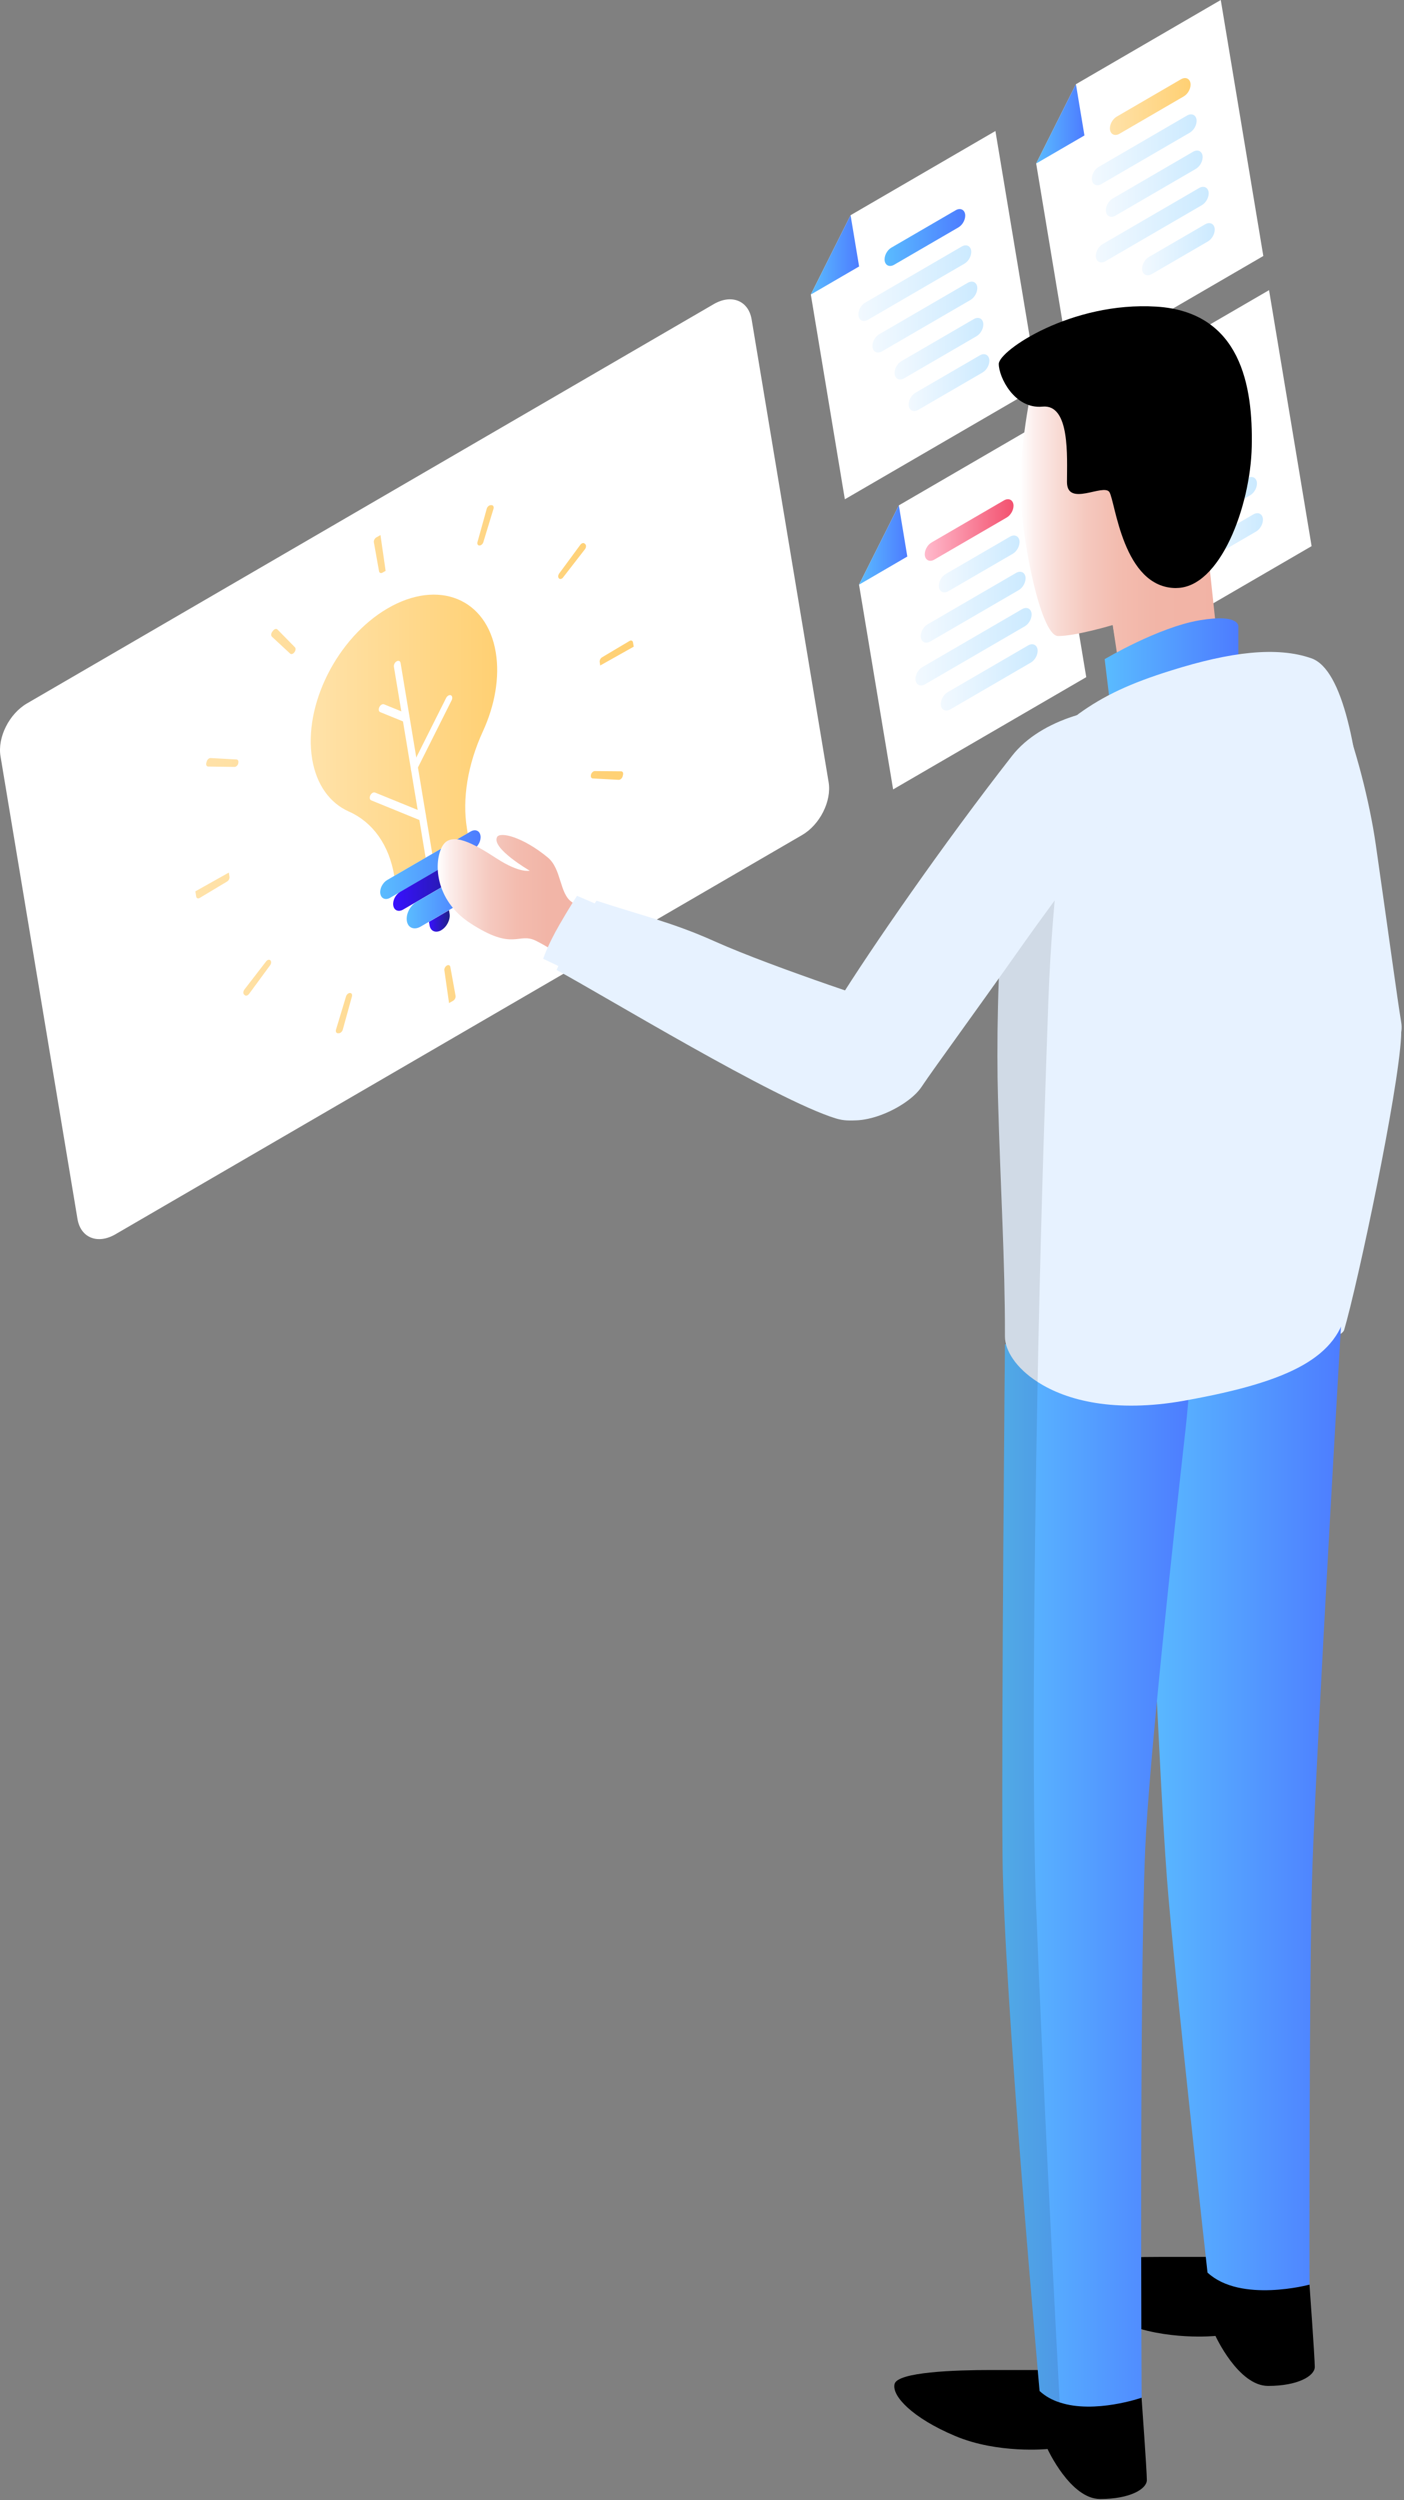 <svg width="164" height="292" viewBox="0 0 164 292" fill="none" xmlns="http://www.w3.org/2000/svg">
<rect x="0" y="0" width="164" height="292" fill="#808080" stroke="none"/>
<path d="M13.476 144.161L93.694 97.527C95.773 96.32 97.161 93.554 96.79 91.351L87.8 37.319C87.437 35.117 85.453 34.312 83.374 35.519L3.156 82.153C1.077 83.361 -0.311 86.126 0.06 88.329L9.05 142.361C9.413 144.563 11.397 145.368 13.476 144.161Z" fill="white"/>
<path d="M36.463 88.651C36.971 91.703 38.563 93.81 40.751 94.783C43.541 96.02 45.46 98.691 46.056 102.305L54.631 97.315L54.544 96.766C53.97 93.305 54.639 89.266 56.405 85.424C57.793 82.402 58.396 79.117 57.909 76.182C56.862 69.904 51.216 67.606 45.293 71.046C39.37 74.492 35.416 82.373 36.463 88.644V88.651Z" fill="url(#paint0_linear_4011_3105)"/>
<path d="M50.176 100.366C50.394 100.242 50.532 99.957 50.496 99.73L46.79 77.426C46.753 77.199 46.55 77.112 46.332 77.236C46.114 77.36 45.976 77.646 46.012 77.873L49.718 100.176C49.755 100.403 49.958 100.491 50.176 100.366Z" fill="white"/>
<path d="M49.413 95.778C49.515 95.72 49.609 95.624 49.667 95.5C49.791 95.251 49.747 94.988 49.573 94.915L43.81 92.566C43.628 92.493 43.381 92.639 43.258 92.888C43.134 93.136 43.178 93.4 43.352 93.473L49.115 95.822C49.202 95.859 49.311 95.844 49.413 95.785V95.778Z" fill="white"/>
<path d="M47.495 84.261C47.596 84.202 47.691 84.107 47.749 83.983C47.872 83.734 47.829 83.47 47.654 83.397L44.864 82.263C44.682 82.19 44.435 82.336 44.311 82.585C44.188 82.834 44.231 83.097 44.406 83.17L47.197 84.305C47.284 84.341 47.393 84.326 47.495 84.268V84.261Z" fill="white"/>
<path d="M48.468 90.107C48.57 90.049 48.665 89.954 48.723 89.829L52.756 81.787C52.88 81.539 52.836 81.275 52.662 81.202C52.48 81.129 52.233 81.275 52.109 81.524L48.076 89.566C47.952 89.815 47.996 90.078 48.17 90.151C48.258 90.188 48.367 90.173 48.468 90.115V90.107Z" fill="white"/>
<path d="M45.576 104.851L55.322 99.188C55.859 98.873 56.223 98.156 56.121 97.585C56.027 97.014 55.511 96.802 54.973 97.117L45.227 102.781C44.689 103.095 44.326 103.812 44.428 104.383C44.522 104.954 45.038 105.166 45.576 104.851Z" fill="url(#paint1_linear_4011_3105)"/>
<path d="M47.087 106.235L54.493 101.925C55.031 101.61 55.394 100.893 55.292 100.322C55.198 99.751 54.682 99.539 54.144 99.854L46.739 104.164C46.201 104.478 45.837 105.195 45.939 105.766C46.034 106.337 46.55 106.549 47.087 106.235Z" fill="url(#paint2_linear_4011_3105)"/>
<path d="M49.13 108.225L53.418 105.73C54.174 105.291 54.675 104.288 54.544 103.491C54.413 102.693 53.694 102.4 52.938 102.839L48.65 105.335C47.895 105.774 47.393 106.776 47.524 107.574C47.655 108.371 48.374 108.664 49.13 108.225Z" fill="url(#paint3_linear_4011_3105)"/>
<path d="M51.55 108.635C52.197 108.261 52.625 107.398 52.516 106.717L52.451 106.308L50.111 107.669L50.176 108.078C50.292 108.766 50.903 109.015 51.55 108.642V108.635Z" fill="url(#paint4_linear_4011_3105)"/>
<path d="M52.451 117.159L52.472 117.145C52.625 117.057 52.778 116.969 52.93 116.881C53.127 116.772 53.25 116.508 53.214 116.303L52.603 112.93C52.567 112.732 52.385 112.659 52.196 112.769C52.007 112.879 51.877 113.127 51.906 113.325L52.451 117.145V117.159ZM40.038 120.269L41.106 116.391C41.172 116.164 41.077 115.981 40.895 115.974C40.895 115.974 40.881 115.974 40.873 115.974C40.692 115.974 40.496 116.142 40.423 116.369L39.253 120.24C39.18 120.474 39.275 120.672 39.456 120.679C39.5 120.679 39.536 120.679 39.58 120.679C39.762 120.679 39.972 120.496 40.038 120.262V120.269ZM64.98 105.978C65.016 105.934 65.045 105.891 65.082 105.847C65.234 105.649 65.249 105.386 65.118 105.261L62.989 103.3C62.865 103.183 62.647 103.249 62.502 103.447C62.502 103.454 62.487 103.461 62.48 103.476C62.334 103.673 62.313 103.922 62.429 104.047L64.478 106.117C64.602 106.242 64.827 106.183 64.98 105.986V105.978ZM29.093 116.084L31.549 112.74C31.695 112.542 31.709 112.293 31.586 112.169C31.586 112.169 31.578 112.162 31.571 112.154C31.448 112.037 31.23 112.096 31.084 112.286L28.555 115.564C28.402 115.762 28.381 116.025 28.504 116.15C28.533 116.179 28.562 116.208 28.591 116.23C28.715 116.354 28.948 116.281 29.093 116.076V116.084ZM72.727 90.678C72.742 90.626 72.756 90.575 72.77 90.517C72.836 90.282 72.742 90.085 72.552 90.085L69.478 90.056C69.297 90.056 69.1 90.239 69.035 90.465C69.035 90.473 69.035 90.48 69.035 90.487C68.97 90.714 69.057 90.904 69.239 90.919L72.276 91.08C72.458 91.087 72.669 90.904 72.734 90.67L72.727 90.678ZM23.33 104.873L26.527 102.956C26.716 102.847 26.84 102.59 26.804 102.393C26.782 102.261 26.76 102.137 26.745 102.005L26.731 101.91L22.821 104.105L22.836 104.2C22.865 104.376 22.887 104.544 22.916 104.712C22.952 104.917 23.141 104.991 23.33 104.873ZM70.111 77.726L74.02 75.531V75.487C73.991 75.333 73.97 75.179 73.941 75.026C73.904 74.821 73.715 74.748 73.526 74.865L70.329 76.767C70.14 76.877 70.016 77.133 70.052 77.331C70.074 77.448 70.089 77.565 70.103 77.682V77.726H70.111ZM27.821 89.163C27.821 89.163 27.821 89.148 27.828 89.134C27.894 88.907 27.807 88.716 27.632 88.702L24.602 88.534C24.42 88.526 24.209 88.709 24.144 88.943C24.129 88.995 24.115 89.046 24.1 89.097C24.035 89.331 24.129 89.529 24.318 89.529L27.392 89.573C27.574 89.573 27.77 89.397 27.836 89.163H27.821ZM65.787 67.423L68.323 64.152C68.475 63.954 68.497 63.691 68.374 63.567C68.345 63.537 68.316 63.508 68.287 63.486C68.163 63.362 67.93 63.435 67.785 63.632L65.321 66.977C65.176 67.174 65.162 67.423 65.285 67.547C65.285 67.547 65.292 67.555 65.299 67.562C65.423 67.679 65.641 67.628 65.787 67.43V67.423ZM34.376 76.196L34.398 76.167C34.544 75.97 34.573 75.721 34.449 75.596L32.407 73.518C32.283 73.394 32.058 73.452 31.905 73.65C31.869 73.694 31.84 73.738 31.804 73.782C31.651 73.979 31.637 74.243 31.767 74.367L33.889 76.335C34.013 76.453 34.231 76.387 34.384 76.189L34.376 76.196ZM56.462 63.31L57.64 59.44C57.712 59.205 57.618 59.008 57.436 59.001C57.392 59.001 57.356 59.001 57.313 59.001C57.131 59.001 56.92 59.183 56.855 59.418L55.779 63.296C55.714 63.523 55.808 63.713 55.99 63.713C55.997 63.713 56.004 63.713 56.012 63.713C56.193 63.713 56.39 63.545 56.462 63.318V63.31ZM44.275 66.72C44.311 66.918 44.493 66.991 44.682 66.881C44.783 66.823 44.885 66.764 44.987 66.706L45.045 66.677L44.442 62.491L44.369 62.535C44.231 62.615 44.093 62.688 43.955 62.769C43.759 62.879 43.635 63.142 43.672 63.347L44.275 66.72Z" fill="url(#paint5_linear_4011_3105)"/>
<path d="M125.009 43.012L147.567 29.899L142.596 0L125.678 9.835L121.034 19.099L125.009 43.012Z" fill="white"/>
<path d="M121.034 19.098L126.673 15.82L125.678 9.834L121.034 19.098Z" fill="url(#paint6_linear_4011_3105)"/>
<path d="M130.765 15.623L138.28 11.254C138.796 10.954 139.145 10.259 139.057 9.71C138.963 9.161 138.469 8.956 137.953 9.256L130.438 13.625C129.922 13.925 129.573 14.62 129.661 15.169C129.755 15.718 130.249 15.923 130.765 15.623Z" fill="url(#paint7_linear_4011_3105)"/>
<path d="M128.65 21.498L138.984 15.491C139.5 15.191 139.849 14.496 139.762 13.947C139.668 13.398 139.173 13.193 138.657 13.493L128.323 19.501C127.807 19.801 127.458 20.496 127.545 21.045C127.64 21.594 128.134 21.799 128.65 21.498Z" fill="url(#paint8_linear_4011_3105)"/>
<path d="M130.293 25.186L139.69 19.72C140.206 19.42 140.554 18.725 140.467 18.176C140.373 17.628 139.878 17.423 139.362 17.723L129.966 23.189C129.45 23.489 129.101 24.184 129.188 24.733C129.282 25.282 129.777 25.486 130.293 25.186Z" fill="url(#paint9_linear_4011_3105)"/>
<path d="M129.116 30.514L140.395 23.957C140.911 23.657 141.26 22.962 141.173 22.413C141.078 21.864 140.584 21.66 140.068 21.959L128.789 28.516C128.273 28.816 127.924 29.511 128.011 30.06C128.106 30.609 128.6 30.814 129.116 30.514Z" fill="url(#paint10_linear_4011_3105)"/>
<path d="M134.523 32.021L141.1 28.194C141.616 27.894 141.964 27.199 141.877 26.65C141.783 26.101 141.289 25.896 140.773 26.196L134.196 30.016C133.68 30.316 133.331 31.011 133.418 31.56C133.512 32.109 134.007 32.314 134.523 32.014V32.021Z" fill="url(#paint11_linear_4011_3105)"/>
<path d="M130.641 76.899L153.207 63.786L148.236 33.887L131.31 43.721L126.666 52.985L130.641 76.899Z" fill="white"/>
<path d="M126.666 52.986L132.306 49.7L131.31 43.722L126.666 52.986Z" fill="url(#paint12_linear_4011_3105)"/>
<path d="M138.28 48.419L143.919 45.141C144.435 44.841 144.784 44.146 144.697 43.597C144.603 43.048 144.108 42.844 143.592 43.144L137.953 46.422C137.437 46.722 137.088 47.417 137.175 47.966C137.27 48.515 137.764 48.719 138.28 48.419Z" fill="url(#paint13_linear_4011_3105)"/>
<path d="M134.283 55.386L144.617 49.378C145.133 49.078 145.482 48.383 145.395 47.834C145.3 47.285 144.806 47.08 144.29 47.38L133.956 53.388C133.44 53.688 133.091 54.383 133.178 54.932C133.273 55.481 133.767 55.686 134.283 55.386Z" fill="url(#paint14_linear_4011_3105)"/>
<path d="M136.862 58.532L145.322 53.615C145.838 53.315 146.187 52.62 146.099 52.071C146.005 51.522 145.511 51.317 144.995 51.617L136.535 56.535C136.019 56.835 135.671 57.53 135.758 58.079C135.852 58.627 136.346 58.832 136.862 58.532Z" fill="url(#paint15_linear_4011_3105)"/>
<path d="M134.755 64.401L146.034 57.844C146.55 57.544 146.899 56.849 146.812 56.3C146.717 55.752 146.223 55.547 145.707 55.847L134.428 62.403C133.912 62.703 133.563 63.398 133.65 63.947C133.745 64.496 134.239 64.701 134.755 64.401Z" fill="url(#paint16_linear_4011_3105)"/>
<path d="M140.155 65.901L146.732 62.074C147.248 61.774 147.597 61.079 147.51 60.53C147.415 59.981 146.921 59.776 146.405 60.076L139.828 63.903C139.312 64.203 138.963 64.898 139.05 65.447C139.145 65.996 139.639 66.201 140.155 65.901Z" fill="url(#paint17_linear_4011_3105)"/>
<path d="M98.686 58.313L121.252 45.2L116.274 15.301L99.355 25.135L94.711 34.399L98.686 58.313Z" fill="white"/>
<path d="M94.712 34.399L100.351 31.121L99.355 25.135L94.712 34.399Z" fill="url(#paint18_linear_4011_3105)"/>
<path d="M104.443 30.923L111.957 26.555C112.473 26.255 112.822 25.56 112.735 25.011C112.64 24.462 112.146 24.257 111.63 24.557L104.115 28.926C103.599 29.226 103.251 29.921 103.338 30.47C103.432 31.018 103.927 31.223 104.443 30.923Z" fill="url(#paint19_linear_4011_3105)"/>
<path d="M101.383 37.348L112.662 30.792C113.178 30.492 113.526 29.797 113.439 29.248C113.345 28.699 112.851 28.494 112.335 28.794L101.055 35.35C100.539 35.651 100.191 36.346 100.278 36.894C100.372 37.443 100.867 37.648 101.383 37.348Z" fill="url(#paint20_linear_4011_3105)"/>
<path d="M103.025 41.036L113.367 35.029C113.883 34.728 114.232 34.033 114.144 33.484C114.05 32.936 113.556 32.731 113.04 33.031L102.698 39.038C102.182 39.338 101.833 40.034 101.92 40.582C102.015 41.131 102.509 41.336 103.025 41.036Z" fill="url(#paint21_linear_4011_3105)"/>
<path d="M105.612 44.183L114.071 39.265C114.587 38.965 114.936 38.27 114.849 37.721C114.754 37.172 114.26 36.968 113.744 37.268L105.285 42.185C104.769 42.485 104.42 43.18 104.507 43.729C104.602 44.278 105.096 44.483 105.612 44.183Z" fill="url(#paint22_linear_4011_3105)"/>
<path d="M107.255 47.871L114.777 43.502C115.293 43.202 115.642 42.507 115.555 41.958C115.46 41.409 114.966 41.204 114.45 41.505L106.928 45.873C106.412 46.173 106.063 46.868 106.15 47.417C106.245 47.966 106.739 48.171 107.255 47.871Z" fill="url(#paint23_linear_4011_3105)"/>
<path d="M104.326 92.199L126.884 79.087L121.913 49.188L104.995 59.022L100.343 68.286L104.326 92.199Z" fill="white"/>
<path d="M100.343 68.286L105.983 65L104.994 59.022L100.343 68.286Z" fill="url(#paint24_linear_4011_3105)"/>
<path d="M109.137 65.359L117.597 60.442C118.113 60.142 118.462 59.446 118.374 58.898C118.28 58.349 117.786 58.144 117.27 58.444L108.81 63.361C108.294 63.661 107.946 64.356 108.033 64.905C108.127 65.454 108.621 65.659 109.137 65.359Z" fill="url(#paint25_linear_4011_3105)"/>
<path d="M110.779 69.047L118.301 64.678C118.817 64.378 119.166 63.683 119.079 63.134C118.984 62.586 118.49 62.381 117.974 62.681L110.452 67.049C109.936 67.349 109.588 68.044 109.675 68.593C109.769 69.142 110.263 69.347 110.779 69.047Z" fill="url(#paint26_linear_4011_3105)"/>
<path d="M108.665 74.923L119.006 68.915C119.522 68.615 119.871 67.92 119.784 67.371C119.69 66.822 119.195 66.618 118.679 66.918L108.338 72.925C107.822 73.225 107.473 73.92 107.56 74.469C107.655 75.018 108.149 75.223 108.665 74.923Z" fill="url(#paint27_linear_4011_3105)"/>
<path d="M108.054 79.921L119.711 73.145C120.227 72.845 120.576 72.15 120.489 71.601C120.395 71.052 119.9 70.847 119.384 71.147L107.727 77.923C107.211 78.223 106.863 78.918 106.95 79.467C107.044 80.016 107.538 80.221 108.054 79.921Z" fill="url(#paint28_linear_4011_3105)"/>
<path d="M111.012 82.848L120.416 77.382C120.932 77.082 121.281 76.386 121.194 75.838C121.099 75.289 120.605 75.084 120.089 75.384L110.685 80.85C110.169 81.15 109.82 81.845 109.907 82.394C110.002 82.943 110.496 83.148 111.012 82.848Z" fill="url(#paint29_linear_4011_3105)"/>
<path d="M152.96 266.83C152.96 266.83 153.578 275.399 153.578 276.446C153.578 277.492 151.609 278.663 148.128 278.663C144.646 278.663 141.979 272.823 141.979 272.823C141.979 272.823 136.18 273.409 131.187 271.301C126.201 269.201 123.76 266.626 124.108 265.228C124.457 263.823 131.187 263.596 135.359 263.596H140.882L152.953 266.83H152.96Z" fill="black"/>
<path d="M133.345 280.039C133.345 280.039 133.963 288.607 133.963 289.654C133.963 290.7 131.993 291.871 128.512 291.871C125.031 291.871 122.364 286.031 122.364 286.031C122.364 286.031 116.565 286.617 111.572 284.509C106.586 282.409 104.144 279.834 104.493 278.436C104.842 277.031 111.572 276.804 115.743 276.804H121.267L133.338 280.039H133.345Z" fill="black"/>
<path d="M120.693 44.38C120.693 44.38 119.181 51.273 119.181 56.762C119.181 62.25 121.499 74.287 123.592 74.287C125.685 74.287 129.973 72.999 129.973 72.999L131.448 82.695L142.735 79.775L140.998 63.538C140.998 63.538 140.533 43.444 133.222 42.976C125.911 42.507 120.693 44.38 120.693 44.38Z" fill="url(#paint30_linear_4011_3105)"/>
<path d="M137.4 68.674C142.502 68.674 146.063 59.176 146.216 52.166C146.369 45.156 144.98 36.434 135.075 35.812C125.169 35.19 116.666 40.949 116.666 42.507C116.666 44.066 118.52 47.805 121.768 47.49C125.017 47.176 124.632 53.33 124.632 56.293C124.632 59.257 128.883 56.447 129.581 57.464C130.278 58.474 131.129 68.682 137.393 68.682L137.4 68.674Z" fill="black"/>
<path d="M129.726 82.695L129.036 76.987C129.036 76.987 135.278 73.263 140.14 72.443C144.995 71.631 144.653 73.255 144.653 73.255V78.107L129.733 82.688L129.726 82.695Z" fill="url(#paint31_linear_4011_3105)"/>
<path d="M152.226 168.024C152.844 168.258 154.145 166.201 154.552 162.916C154.777 161.087 152.931 159.411 153.273 157.896C153.614 156.381 154.145 154.72 154.145 154.72L149.225 152.825C149.225 152.825 148.716 155.599 148.011 157.538C147.306 159.477 145.656 158.255 144.399 163.538C143.403 167.738 145.903 170.672 147.64 171.207C149.319 171.726 150.097 169.187 150.758 166.443C151.419 163.699 152.342 163.216 152.342 163.216C152.342 163.216 151.056 167.57 152.233 168.016L152.226 168.024Z" fill="url(#paint32_linear_4011_3105)"/>
<path d="M155.01 158.196C155.01 158.196 152.968 158.789 150.46 158.16C148.004 157.545 146.47 156.272 146.47 156.272L147.023 153.74L155.569 155.62L155.01 158.203V158.196Z" fill="#E7F2FF"/>
<path d="M151.034 77.375C154.225 73.263 159.268 88.644 160.707 98.669C162.146 108.694 163.244 116.845 163.673 119.399C164.109 121.953 161.659 123.973 158.92 124.39C156.187 124.807 152.35 125.253 150.533 116.282C148.709 107.311 143.44 87.159 151.034 77.382V77.375Z" fill="#E7F2FF"/>
<path d="M151.506 117.445C151.506 117.445 150.678 130.807 149.53 137.575C148.934 141.095 146.732 149.708 146.354 153.498C146.354 153.498 148.098 155.152 150.961 155.803C156.456 157.062 157.001 155.357 157.001 155.357C158.563 150.081 163.345 127.558 163.665 121.016C163.992 114.474 153.294 107.691 151.492 117.445H151.506Z" fill="#E7F2FF"/>
<path d="M156.725 153.425C156.725 153.425 153.782 203.608 153.302 218.038C152.902 230.075 152.961 266.831 152.961 266.831C152.961 266.831 144.923 269.011 141.049 265.426C141.049 265.426 137.205 230.997 136.318 219.487C135.257 205.767 133.462 160.15 133.462 160.15L156.732 153.433L156.725 153.425Z" fill="url(#paint33_linear_4011_3105)"/>
<path d="M139.239 157.676C139.239 157.676 138.934 162.908 138.468 167.057C137.066 179.563 134.195 205.905 133.766 216.033C133.083 232.021 133.352 280.038 133.352 280.038C133.352 280.038 127.88 281.948 123.788 280.594C122.916 280.316 122.109 279.877 121.433 279.255C121.433 279.255 117.233 232.358 117.102 216.677C116.971 200.615 117.385 156.996 117.385 156.996L121.303 157.12L139.239 157.676Z" fill="url(#paint34_linear_4011_3105)"/>
<path d="M160.14 125.158C160.14 134.971 159.414 141.556 157.357 152.686C156.296 158.423 150.933 161.335 138.469 163.567C138.425 163.574 138.374 163.582 138.331 163.596C130.227 165.031 124.573 163.589 121.201 161.401C118.636 159.755 117.386 157.684 117.386 156.125C117.386 146.766 116.884 139.522 116.572 128.151C116.259 116.78 116.95 91.483 121.674 87.019C123.178 85.593 124.559 84.415 125.961 83.397C128.948 81.231 132.059 79.79 136.79 78.312C143.752 76.124 149.159 75.48 153.178 76.885C160.642 79.49 160.14 115.345 160.14 125.158Z" fill="#E7F2FF"/>
<path opacity="0.1" d="M121.041 222.912C121.775 242.215 123.171 269.165 123.781 280.595C122.909 280.317 122.102 279.878 121.426 279.256C121.426 279.256 117.226 232.358 117.095 216.677C116.964 200.615 117.378 156.996 117.378 156.996C117.378 147.637 116.877 139.522 116.565 128.151C116.252 116.78 116.942 91.483 121.666 87.02C123.171 85.593 124.551 84.415 125.954 83.397C124.697 91.103 122.909 103.937 122.458 116.919C122.146 125.795 121.666 139.464 121.288 157.121C121.252 158.826 121.216 160.545 121.187 162.272C120.765 184.078 120.54 209.674 121.034 222.912H121.041Z" fill="black"/>
<path d="M133.403 82.717C140.235 83.5 126.398 100.506 119.748 109.931C113.098 119.355 109.275 124.507 107.633 126.958C105.99 129.41 100.104 132.11 97.48 130.229C94.857 128.349 92.407 125.824 97.902 116.955C101.608 110.977 110.155 98.596 118.222 88.271C121.63 83.91 128.818 82.19 133.403 82.717Z" fill="#E7F2FF"/>
<path d="M58.054 97.776C58.389 97.088 61.092 97.754 63.992 100.154C65.605 101.493 65.336 104.369 66.797 105.357C68.265 106.344 70.002 107.296 70.002 107.296L67.298 112.82C67.298 112.82 64.711 110.925 62.604 109.879C60.496 108.832 60.045 111.174 54.886 107.793C50.779 105.1 50.62 100.651 51.681 98.815C52.705 97.037 55.329 98.522 58.025 100.271C60.721 102.02 61.877 101.691 61.877 101.691C61.877 101.691 57.407 99.1 58.054 97.783V97.776Z" fill="url(#paint35_linear_4011_3105)"/>
<path d="M65.801 113.099L63.447 111.979C63.447 111.979 63.955 110.413 65.358 107.984C66.513 105.979 67.4 104.625 67.4 104.625L69.871 105.686L65.801 113.106V113.099Z" fill="#E7F2FF"/>
<path d="M105.009 117.782C105.009 117.782 90.561 113.121 83.447 109.93C78.497 107.713 74.965 106.937 69.675 105.196C69.675 105.196 68.105 107.596 67.116 109.25C65.83 111.401 65.009 113.289 65.009 113.289C70.518 116.26 90.525 128.436 97.625 130.624C104.726 132.812 108.984 119.384 105.009 117.782Z" fill="#E7F2FF"/>
<defs>
<linearGradient id="paint0_linear_4011_3105" x1="58.076" y1="85.878" x2="36.295" y2="85.878" gradientUnits="userSpaceOnUse">
<stop stop-color="#FFD073"/>
<stop offset="1" stop-color="#FFE2A9"/>
</linearGradient>
<linearGradient id="paint1_linear_4011_3105" x1="56.143" y1="100.981" x2="44.413" y2="100.981" gradientUnits="userSpaceOnUse">
<stop stop-color="#4D7CFF"/>
<stop offset="1" stop-color="#5ABCFF"/>
</linearGradient>
<linearGradient id="paint2_linear_4011_3105" x1="55.314" y1="103.051" x2="45.925" y2="103.051" gradientUnits="userSpaceOnUse">
<stop stop-color="#1F2187"/>
<stop offset="1" stop-color="#3810FF"/>
</linearGradient>
<linearGradient id="paint3_linear_4011_3105" x1="54.566" y1="105.532" x2="47.502" y2="105.532" gradientUnits="userSpaceOnUse">
<stop stop-color="#4D7CFF"/>
<stop offset="1" stop-color="#5ABCFF"/>
</linearGradient>
<linearGradient id="paint4_linear_4011_3105" x1="52.531" y1="107.552" x2="50.103" y2="107.552" gradientUnits="userSpaceOnUse">
<stop stop-color="#1F2187"/>
<stop offset="1" stop-color="#3810FF"/>
</linearGradient>
<linearGradient id="paint5_linear_4011_3105" x1="74.02" y1="89.843" x2="22.821" y2="89.843" gradientUnits="userSpaceOnUse">
<stop stop-color="#FFD073"/>
<stop offset="1" stop-color="#FFE2A9"/>
</linearGradient>
<linearGradient id="paint6_linear_4011_3105" x1="126.673" y1="14.466" x2="121.034" y2="14.466" gradientUnits="userSpaceOnUse">
<stop stop-color="#4D7CFF"/>
<stop offset="1" stop-color="#5ABCFF"/>
</linearGradient>
<linearGradient id="paint7_linear_4011_3105" x1="139.072" y1="12.44" x2="129.646" y2="12.44" gradientUnits="userSpaceOnUse">
<stop stop-color="#FFD073"/>
<stop offset="1" stop-color="#FFE2A9"/>
</linearGradient>
<linearGradient id="paint8_linear_4011_3105" x1="139.777" y1="17.496" x2="127.531" y2="17.496" gradientUnits="userSpaceOnUse">
<stop stop-color="#CCEAFF"/>
<stop offset="1" stop-color="#F2F9FF"/>
</linearGradient>
<linearGradient id="paint9_linear_4011_3105" x1="140.482" y1="21.462" x2="129.173" y2="21.462" gradientUnits="userSpaceOnUse">
<stop stop-color="#CCEAFF"/>
<stop offset="1" stop-color="#F2F9FF"/>
</linearGradient>
<linearGradient id="paint10_linear_4011_3105" x1="141.187" y1="26.24" x2="127.997" y2="26.24" gradientUnits="userSpaceOnUse">
<stop stop-color="#CCEAFF"/>
<stop offset="1" stop-color="#F2F9FF"/>
</linearGradient>
<linearGradient id="paint11_linear_4011_3105" x1="141.892" y1="29.109" x2="133.403" y2="29.109" gradientUnits="userSpaceOnUse">
<stop stop-color="#CCEAFF"/>
<stop offset="1" stop-color="#F2F9FF"/>
</linearGradient>
<linearGradient id="paint12_linear_4011_3105" x1="132.306" y1="48.354" x2="126.666" y2="48.354" gradientUnits="userSpaceOnUse">
<stop stop-color="#4D7CFF"/>
<stop offset="1" stop-color="#5ABCFF"/>
</linearGradient>
<linearGradient id="paint13_linear_4011_3105" x1="144.704" y1="45.785" x2="137.153" y2="45.785" gradientUnits="userSpaceOnUse">
<stop stop-color="#4D7CFF"/>
<stop offset="1" stop-color="#5ABCFF"/>
</linearGradient>
<linearGradient id="paint14_linear_4011_3105" x1="145.409" y1="51.383" x2="133.164" y2="51.383" gradientUnits="userSpaceOnUse">
<stop stop-color="#CCEAFF"/>
<stop offset="1" stop-color="#F2F9FF"/>
</linearGradient>
<linearGradient id="paint15_linear_4011_3105" x1="146.114" y1="55.071" x2="135.743" y2="55.071" gradientUnits="userSpaceOnUse">
<stop stop-color="#CCEAFF"/>
<stop offset="1" stop-color="#F2F9FF"/>
</linearGradient>
<linearGradient id="paint16_linear_4011_3105" x1="146.819" y1="60.127" x2="133.636" y2="60.127" gradientUnits="userSpaceOnUse">
<stop stop-color="#CCEAFF"/>
<stop offset="1" stop-color="#F2F9FF"/>
</linearGradient>
<linearGradient id="paint17_linear_4011_3105" x1="147.524" y1="62.996" x2="139.036" y2="62.996" gradientUnits="userSpaceOnUse">
<stop stop-color="#CCEAFF"/>
<stop offset="1" stop-color="#F2F9FF"/>
</linearGradient>
<linearGradient id="paint18_linear_4011_3105" x1="100.351" y1="29.767" x2="94.712" y2="29.767" gradientUnits="userSpaceOnUse">
<stop stop-color="#4D7CFF"/>
<stop offset="1" stop-color="#5ABCFF"/>
</linearGradient>
<linearGradient id="paint19_linear_4011_3105" x1="112.749" y1="27.74" x2="103.323" y2="27.74" gradientUnits="userSpaceOnUse">
<stop stop-color="#4D7CFF"/>
<stop offset="1" stop-color="#5ABCFF"/>
</linearGradient>
<linearGradient id="paint20_linear_4011_3105" x1="113.454" y1="33.075" x2="100.263" y2="33.075" gradientUnits="userSpaceOnUse">
<stop stop-color="#CCEAFF"/>
<stop offset="1" stop-color="#F2F9FF"/>
</linearGradient>
<linearGradient id="paint21_linear_4011_3105" x1="114.159" y1="37.033" x2="101.906" y2="37.033" gradientUnits="userSpaceOnUse">
<stop stop-color="#CCEAFF"/>
<stop offset="1" stop-color="#F2F9FF"/>
</linearGradient>
<linearGradient id="paint22_linear_4011_3105" x1="114.863" y1="40.721" x2="104.493" y2="40.721" gradientUnits="userSpaceOnUse">
<stop stop-color="#CCEAFF"/>
<stop offset="1" stop-color="#F2F9FF"/>
</linearGradient>
<linearGradient id="paint23_linear_4011_3105" x1="115.569" y1="44.688" x2="106.136" y2="44.688" gradientUnits="userSpaceOnUse">
<stop stop-color="#CCEAFF"/>
<stop offset="1" stop-color="#F2F9FF"/>
</linearGradient>
<linearGradient id="paint24_linear_4011_3105" x1="105.983" y1="63.654" x2="100.343" y2="63.654" gradientUnits="userSpaceOnUse">
<stop stop-color="#4D7CFF"/>
<stop offset="1" stop-color="#5ABCFF"/>
</linearGradient>
<linearGradient id="paint25_linear_4011_3105" x1="118.382" y1="61.905" x2="108.018" y2="61.905" gradientUnits="userSpaceOnUse">
<stop stop-color="#F3516F"/>
<stop offset="1" stop-color="#FFBACC"/>
</linearGradient>
<linearGradient id="paint26_linear_4011_3105" x1="119.086" y1="65.864" x2="109.66" y2="65.864" gradientUnits="userSpaceOnUse">
<stop stop-color="#CCEAFF"/>
<stop offset="1" stop-color="#F2F9FF"/>
</linearGradient>
<linearGradient id="paint27_linear_4011_3105" x1="119.791" y1="70.92" x2="107.546" y2="70.92" gradientUnits="userSpaceOnUse">
<stop stop-color="#CCEAFF"/>
<stop offset="1" stop-color="#F2F9FF"/>
</linearGradient>
<linearGradient id="paint28_linear_4011_3105" x1="120.496" y1="75.537" x2="106.935" y2="75.537" gradientUnits="userSpaceOnUse">
<stop stop-color="#CCEAFF"/>
<stop offset="1" stop-color="#F2F9FF"/>
</linearGradient>
<linearGradient id="paint29_linear_4011_3105" x1="121.201" y1="79.116" x2="109.893" y2="79.116" gradientUnits="userSpaceOnUse">
<stop stop-color="#CCEAFF"/>
<stop offset="1" stop-color="#F2F9FF"/>
</linearGradient>
<linearGradient id="paint30_linear_4011_3105" x1="142.735" y1="62.798" x2="119.181" y2="62.798" gradientUnits="userSpaceOnUse">
<stop stop-color="#F2B3A5"/>
<stop offset="0.32" stop-color="#F2B5A7"/>
<stop offset="0.51" stop-color="#F3BCAF"/>
<stop offset="0.67" stop-color="#F5C8BE"/>
<stop offset="0.8" stop-color="#F8D9D2"/>
<stop offset="0.93" stop-color="#FCEEEC"/>
<stop offset="1" stop-color="white"/>
</linearGradient>
<linearGradient id="paint31_linear_4011_3105" x1="144.653" y1="77.456" x2="129.036" y2="77.456" gradientUnits="userSpaceOnUse">
<stop stop-color="#4D7CFF"/>
<stop offset="1" stop-color="#5ABCFF"/>
</linearGradient>
<linearGradient id="paint32_linear_4011_3105" x1="154.571" y1="162.05" x2="144.172" y2="162.05" gradientUnits="userSpaceOnUse">
<stop stop-color="#F2B3A5"/>
<stop offset="0.32" stop-color="#F2B5A7"/>
<stop offset="0.51" stop-color="#F3BCAF"/>
<stop offset="0.67" stop-color="#F5C8BE"/>
<stop offset="0.8" stop-color="#F8D9D2"/>
<stop offset="0.93" stop-color="#FCEEEC"/>
<stop offset="1" stop-color="white"/>
</linearGradient>
<linearGradient id="paint33_linear_4011_3105" x1="156.725" y1="210.457" x2="133.455" y2="210.457" gradientUnits="userSpaceOnUse">
<stop stop-color="#4D7CFF"/>
<stop offset="1" stop-color="#5ABCFF"/>
</linearGradient>
<linearGradient id="paint34_linear_4011_3105" x1="139.239" y1="219.04" x2="117.073" y2="219.04" gradientUnits="userSpaceOnUse">
<stop stop-color="#4D7CFF"/>
<stop offset="1" stop-color="#5ABCFF"/>
</linearGradient>
<linearGradient id="paint35_linear_4011_3105" x1="70.002" y1="105.17" x2="51.126" y2="105.17" gradientUnits="userSpaceOnUse">
<stop stop-color="#F2B3A5"/>
<stop offset="0.32" stop-color="#F2B5A7"/>
<stop offset="0.51" stop-color="#F3BCAF"/>
<stop offset="0.67" stop-color="#F5C8BE"/>
<stop offset="0.8" stop-color="#F8D9D2"/>
<stop offset="0.93" stop-color="#FCEEEC"/>
<stop offset="1" stop-color="white"/>
</linearGradient>
</defs>
</svg>
